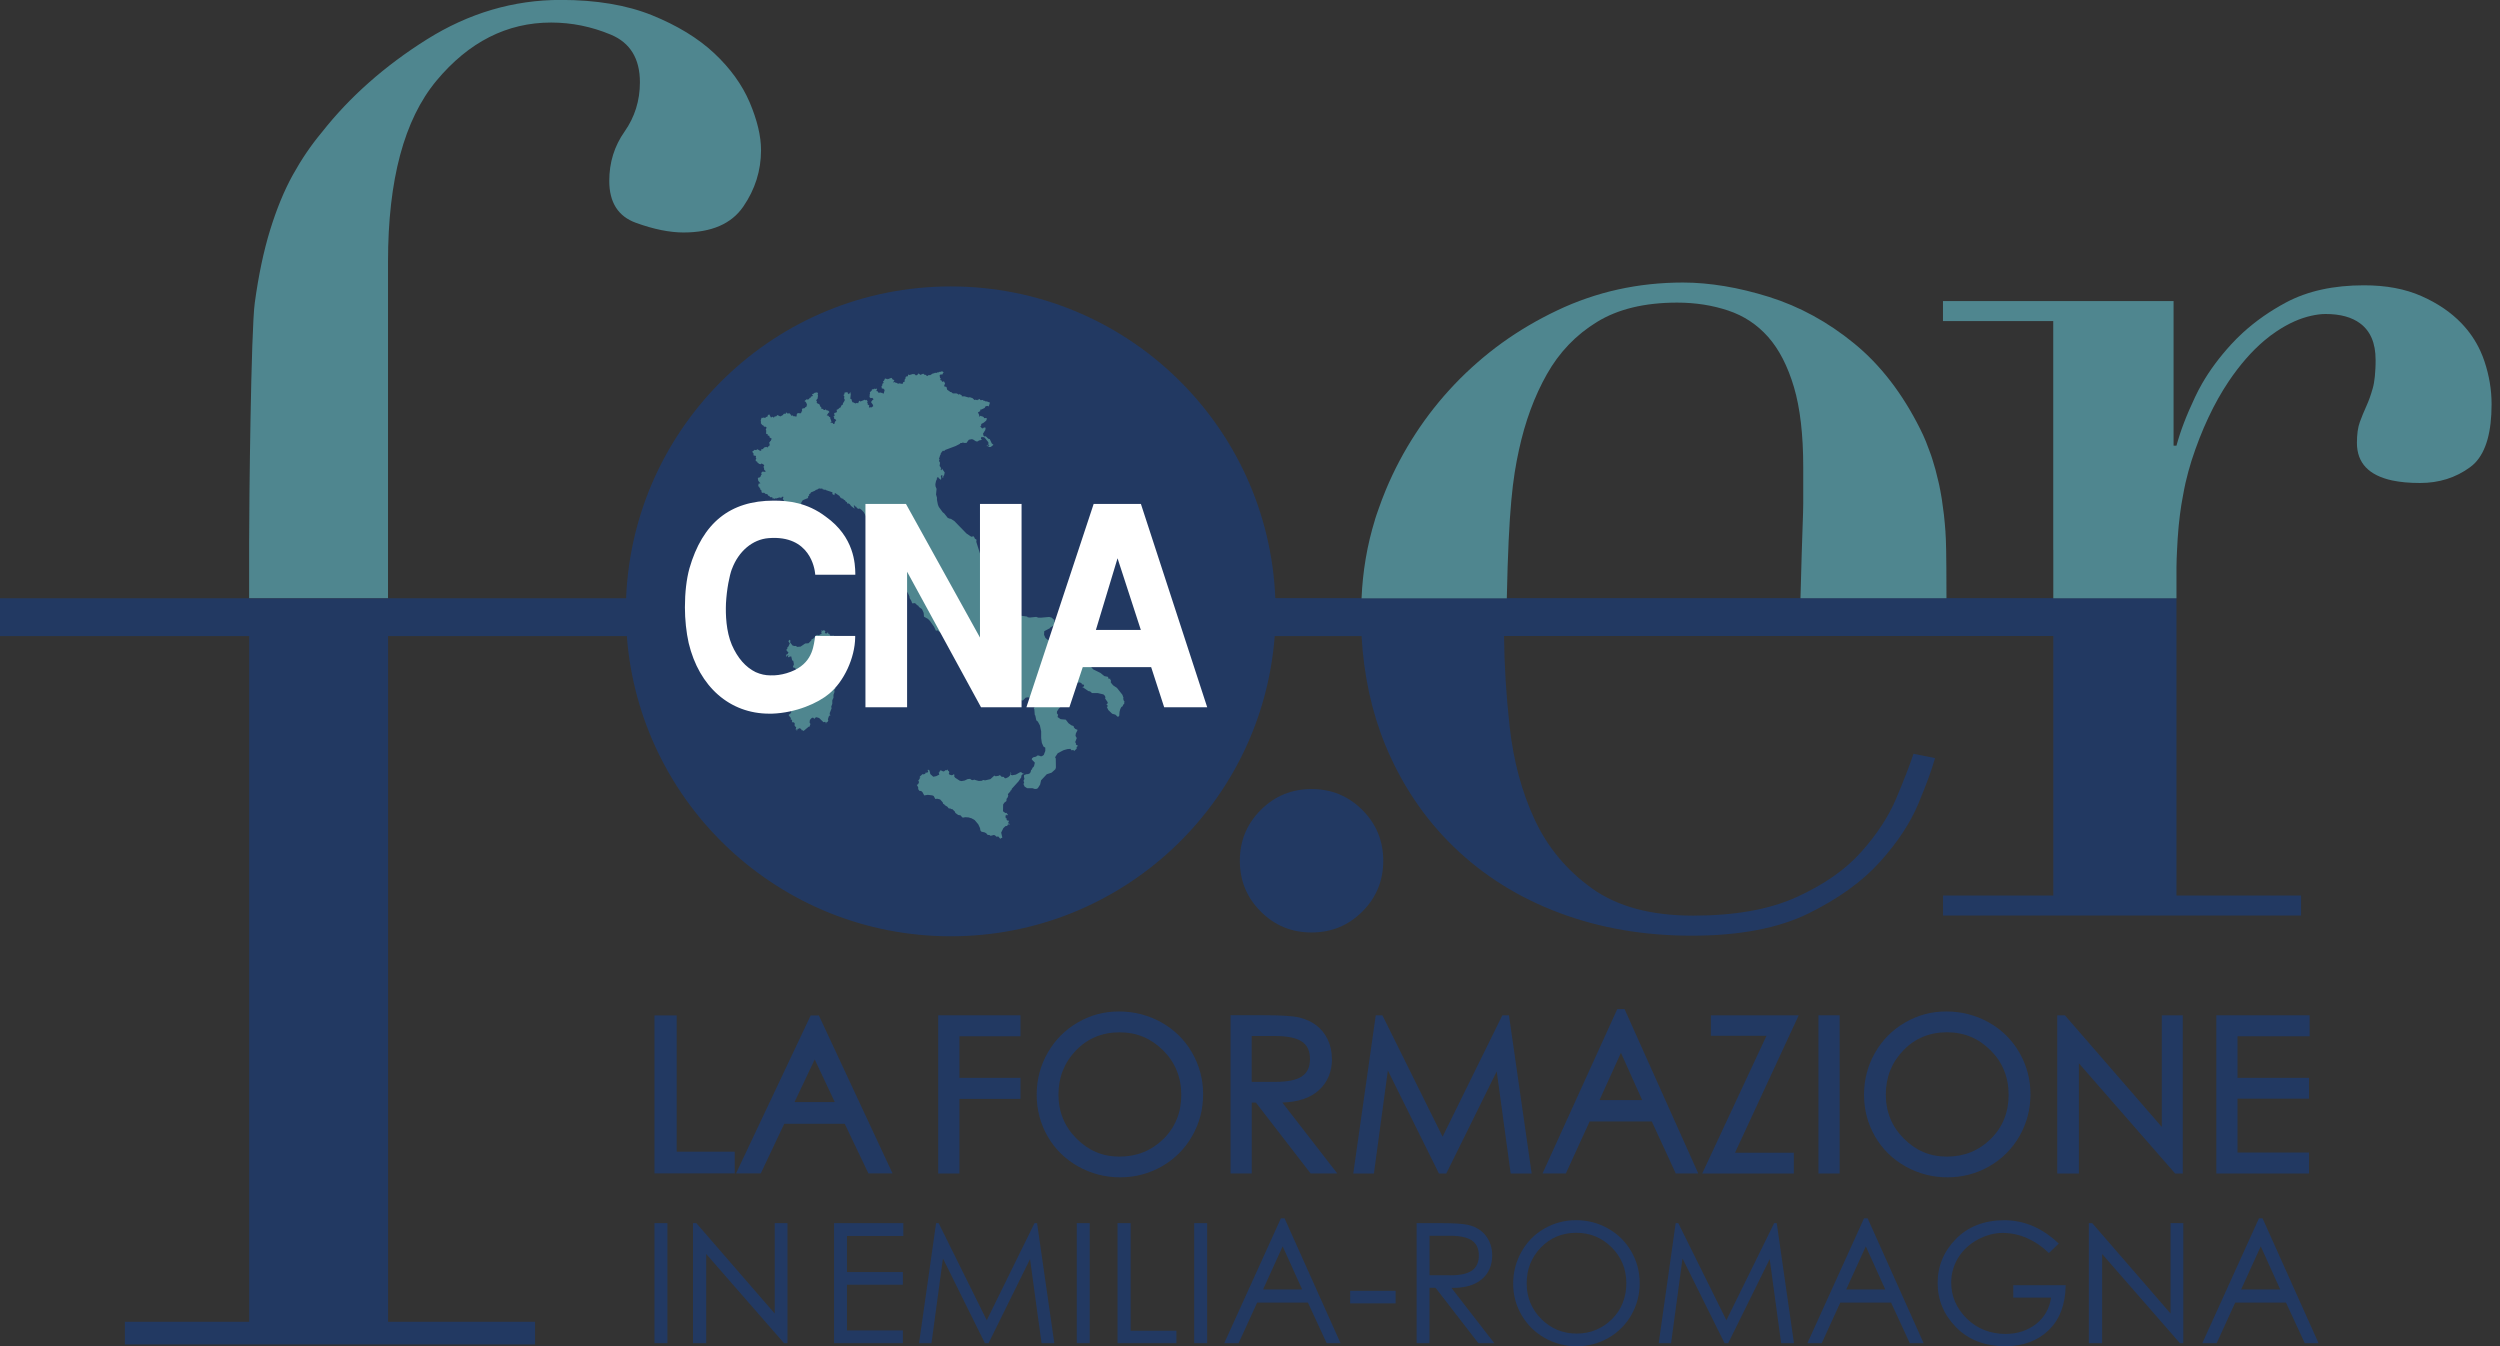 <svg width="208" height="112" viewBox="0 0 208 112" fill="none" xmlns="http://www.w3.org/2000/svg">
<rect x="0" y="0" width="208" height="112" fill="#333333" stroke="none"/>
<g clip-path="url(#clip0_1666_6148)">
<path d="M106.105 49.776C105.53 35.353 93.664 23.831 79.098 23.831C64.533 23.831 52.667 35.353 52.092 49.776H0V52.918H20.734V109.974H10.389V111.857H44.517V109.974H32.288V52.918H52.152C53.203 66.892 64.862 77.899 79.104 77.899C93.346 77.899 105.005 66.887 106.056 52.918H113.281C113.467 56.186 114.118 59.196 115.24 61.944C116.592 65.239 118.497 68.08 120.96 70.466C123.423 72.847 126.341 74.675 129.718 75.945C133.095 77.215 136.768 77.85 140.742 77.85C144.715 77.85 147.95 77.232 150.452 76.005C152.953 74.774 154.94 73.345 156.407 71.714C157.874 70.089 158.947 68.457 159.625 66.826C160.299 65.201 160.758 63.947 160.994 63.072L159.204 62.716C158.887 63.668 158.41 64.9 157.775 66.41C157.14 67.921 156.166 69.41 154.858 70.877C153.55 72.349 151.76 73.597 149.494 74.632C147.228 75.666 144.349 76.181 140.857 76.181C137.364 76.181 134.562 75.425 132.455 73.915C130.347 72.404 128.76 70.499 127.687 68.195C126.614 65.89 125.919 63.307 125.602 60.45C125.312 57.839 125.158 55.332 125.137 52.913H170.835V74.506H161.662V76.175H191.449V74.506H181.082V49.765H106.105V49.776Z" fill="#223962"/>
<path d="M109.121 77.582C110.768 77.582 112.181 77.007 113.346 75.841C114.512 74.675 115.087 73.269 115.087 71.616C115.087 69.963 114.512 68.556 113.346 67.39C112.181 66.224 110.774 65.649 109.121 65.649C107.468 65.649 106.061 66.224 104.895 67.39C103.729 68.556 103.155 69.963 103.155 71.616C103.155 73.269 103.729 74.675 104.895 75.841C106.061 77.007 107.468 77.582 109.121 77.582Z" fill="#223962"/>
<path d="M69.394 111.754H75.119V110.692H70.466V106.888H75.119V105.837H70.466V102.832H75.157V101.765H69.394V111.754Z" fill="#223962"/>
<path d="M86.285 101.765H86.072L82.098 109.844L78.108 101.792L78.097 101.765H77.883L76.471 111.71L76.46 111.754H77.5L78.452 104.704L81.933 111.732L81.945 111.754H82.246L85.699 104.759L86.657 111.754H87.719L86.29 101.803L86.285 101.765Z" fill="#223962"/>
<path d="M90.664 101.765H89.586V111.754H90.664V101.765Z" fill="#223962"/>
<path d="M94.069 101.765H92.979V111.754H97.878V110.719H94.069V101.765Z" fill="#223962"/>
<path d="M100.434 101.765H99.356V111.754H100.434V101.765Z" fill="#223962"/>
<path d="M55.529 101.765H54.451V111.754H55.529V101.765Z" fill="#223962"/>
<path d="M106.871 101.365H106.57L101.857 111.754H103.05L104.594 108.376H108.82L110.369 111.732L110.38 111.754H111.534L106.887 101.392L106.876 101.365H106.871ZM105.087 107.282L106.718 103.696L108.338 107.282H105.087Z" fill="#223962"/>
<path d="M116.116 107.396H112.334V108.441H116.116V107.396Z" fill="#223962"/>
<path d="M120.905 107.151C121.896 107.151 122.684 106.921 123.243 106.466C123.85 105.979 124.151 105.295 124.151 104.441C124.151 104.014 124.069 103.62 123.899 103.264C123.73 102.909 123.494 102.619 123.204 102.394C122.914 102.17 122.558 102.005 122.148 101.912C121.737 101.814 120.977 101.765 119.876 101.765H117.862V111.754H118.935V107.145H119.438L122.985 111.737L122.996 111.754H124.326L120.758 107.151C120.807 107.151 120.851 107.151 120.9 107.151H120.905ZM120.61 106.1H118.94V102.816H120.654C121.469 102.816 122.077 102.947 122.465 103.21C122.848 103.467 123.04 103.888 123.04 104.458C123.04 105.027 122.843 105.454 122.46 105.717C122.082 105.974 121.486 106.105 120.692 106.105C120.665 106.105 120.643 106.105 120.615 106.105L120.61 106.1Z" fill="#223962"/>
<path d="M133.784 102.208C132.969 101.748 132.077 101.518 131.13 101.518C130.183 101.518 129.296 101.753 128.497 102.213C127.692 102.673 127.052 103.319 126.592 104.134C126.132 104.945 125.897 105.842 125.897 106.806C125.897 107.769 126.132 108.617 126.598 109.422C127.063 110.221 127.709 110.861 128.524 111.321C129.334 111.776 130.227 112.011 131.174 112.011C132.12 112.011 133.007 111.776 133.817 111.316C134.622 110.856 135.268 110.21 135.728 109.405C136.187 108.595 136.423 107.709 136.423 106.762C136.423 105.815 136.187 104.928 135.722 104.118C135.251 103.308 134.605 102.668 133.79 102.213L133.784 102.208ZM134.096 109.767C133.297 110.555 132.307 110.954 131.168 110.954C130.03 110.954 129.039 110.544 128.234 109.739C127.43 108.935 127.019 107.933 127.019 106.767C127.019 105.601 127.419 104.6 128.201 103.79C128.984 102.98 129.975 102.569 131.146 102.569C132.318 102.569 133.281 102.98 134.091 103.784C134.901 104.589 135.312 105.596 135.312 106.762C135.312 107.928 134.907 108.979 134.102 109.767H134.096Z" fill="#223962"/>
<path d="M147.824 101.765H147.611L143.637 109.844L139.647 101.792L139.63 101.765H139.417L138.01 111.71L137.999 111.754H139.034L139.986 104.704L143.473 111.732L143.484 111.754H143.785L147.239 104.759L148.186 111.721L148.191 111.754H149.258L147.83 101.803L147.824 101.765Z" fill="#223962"/>
<path d="M155.389 101.365H155.088L150.402 111.693L150.375 111.754H151.568L153.112 108.376H157.337L158.886 111.732L158.897 111.754H160.047L155.4 101.392L155.389 101.365ZM153.604 107.282L155.235 103.696L156.856 107.282H153.604Z" fill="#223962"/>
<path d="M167.502 107.96H170.654C170.512 108.88 170.091 109.619 169.401 110.155C168.7 110.703 167.846 110.982 166.867 110.982C165.58 110.982 164.491 110.549 163.632 109.701C162.772 108.853 162.34 107.845 162.34 106.701C162.34 105.968 162.537 105.278 162.92 104.649C163.303 104.019 163.851 103.51 164.54 103.138C165.23 102.766 165.931 102.58 166.62 102.58C167.31 102.58 167.989 102.722 168.64 103.007C169.291 103.291 169.899 103.702 170.441 104.227L170.468 104.255L171.256 103.494L171.289 103.467L171.256 103.439C169.921 102.169 168.405 101.523 166.757 101.523C165.11 101.523 163.758 102.043 162.74 103.072C161.727 104.101 161.212 105.333 161.212 106.745C161.212 108.157 161.727 109.394 162.751 110.434C163.769 111.474 165.148 112.005 166.845 112.005C168.323 112.005 169.532 111.556 170.446 110.675C171.36 109.794 171.837 108.546 171.864 106.97V106.926H167.507V107.96H167.502Z" fill="#223962"/>
<path d="M180.589 109.285L174.086 101.781L174.07 101.765H173.791V111.754H174.896V104.332L181.361 111.743L181.372 111.754H181.651V101.765H180.589V109.285Z" fill="#223962"/>
<path d="M64.456 109.285L57.948 101.781L57.937 101.765H57.658V111.754H58.758V104.332L65.223 111.743L65.239 111.754H65.518V101.765H64.456V109.285Z" fill="#223962"/>
<path d="M188.246 101.365H187.945L183.26 111.693L183.233 111.754H184.426L185.969 108.376H190.195L191.744 111.732L191.755 111.754H192.904L188.257 101.392L188.246 101.365ZM186.462 107.282L188.093 103.696L189.713 107.282H186.462Z" fill="#223962"/>
<path d="M84.905 86.219V84.473H78.058V97.637H79.826V91.425H84.905V89.678H79.826V86.219H84.905Z" fill="#223962"/>
<path d="M96.63 85.064C95.557 84.462 94.369 84.155 93.094 84.155C91.819 84.155 90.724 84.462 89.673 85.069C88.617 85.677 87.774 86.531 87.166 87.593C86.558 88.66 86.252 89.831 86.252 91.079C86.252 92.327 86.558 93.493 87.166 94.55C87.774 95.606 88.627 96.443 89.7 97.046C90.773 97.648 91.95 97.954 93.192 97.954C94.435 97.954 95.606 97.648 96.668 97.04C97.73 96.433 98.579 95.584 99.186 94.522C99.794 93.46 100.1 92.294 100.1 91.046C100.1 89.799 99.788 88.633 99.175 87.571C98.562 86.509 97.703 85.666 96.63 85.064ZM96.794 94.763C95.803 95.737 94.577 96.23 93.149 96.23C91.72 96.23 90.56 95.726 89.564 94.73C88.567 93.734 88.064 92.502 88.064 91.068C88.064 89.634 88.551 88.397 89.52 87.396C90.483 86.394 91.704 85.89 93.143 85.89C94.583 85.89 95.77 86.394 96.772 87.39C97.774 88.386 98.283 89.634 98.283 91.096C98.283 92.557 97.779 93.794 96.794 94.769V94.763Z" fill="#223962"/>
<path d="M110.812 88.085C110.812 87.505 110.697 86.969 110.467 86.487C110.237 86.005 109.914 85.611 109.514 85.305C109.115 85.004 108.633 84.785 108.091 84.653C107.555 84.528 106.564 84.467 105.152 84.467H102.382V97.631H104.145V91.736H104.49L109.005 97.582L109.044 97.631H111.261L106.69 91.731C107.971 91.692 108.978 91.364 109.684 90.746C110.44 90.083 110.823 89.186 110.823 88.085H110.812ZM108.31 89.563C107.84 89.87 107.09 90.012 106.083 90.012H104.139V86.197H106.132C107.123 86.197 107.861 86.356 108.321 86.662C108.77 86.963 108.989 87.439 108.989 88.113C108.989 88.786 108.765 89.262 108.305 89.563H108.31Z" fill="#223962"/>
<path d="M115.015 84.473H114.463L112.612 97.495L112.591 97.637H114.309L115.47 89.066L119.684 97.566L119.717 97.637H120.33L124.528 89.137L125.672 97.528L125.689 97.637H127.435L125.546 84.473H124.994L120.024 94.572L115.048 84.539L115.015 84.473Z" fill="#223962"/>
<path d="M135.174 83.959H134.556L128.338 97.631H130.281L132.257 93.307H137.43L139.422 97.631H141.294L135.196 84.03L135.164 83.959H135.174ZM133.078 91.528L134.862 87.593L136.63 91.528H133.073H133.078Z" fill="#223962"/>
<path d="M149.247 97.637V95.907H144.354L149.652 84.473H142.345V86.181H146.97L141.622 97.637H149.247Z" fill="#223962"/>
<path d="M153.057 84.473H151.294V97.637H153.057V84.473Z" fill="#223962"/>
<path d="M158.536 97.046C159.609 97.648 160.785 97.954 162.028 97.954C163.27 97.954 164.442 97.648 165.504 97.04C166.565 96.433 167.414 95.584 168.021 94.522C168.629 93.46 168.935 92.294 168.935 91.046C168.935 89.799 168.623 88.633 168.01 87.571C167.397 86.509 166.543 85.666 165.465 85.064C164.392 84.462 163.205 84.155 161.929 84.155C160.654 84.155 159.565 84.462 158.508 85.069C157.452 85.677 156.609 86.525 156.001 87.593C155.394 88.66 155.087 89.831 155.087 91.079C155.087 92.327 155.394 93.493 156.001 94.55C156.609 95.606 157.463 96.443 158.536 97.046ZM158.361 87.39C159.324 86.388 160.544 85.885 161.984 85.885C163.424 85.885 164.611 86.388 165.613 87.385C166.615 88.381 167.118 89.629 167.118 91.09C167.118 92.552 166.615 93.789 165.629 94.763C164.639 95.737 163.413 96.23 161.984 96.23C160.555 96.23 159.395 95.726 158.399 94.73C157.403 93.734 156.899 92.502 156.899 91.068C156.899 89.634 157.386 88.397 158.355 87.396L158.361 87.39Z" fill="#223962"/>
<path d="M172.964 88.469L180.934 97.593L180.972 97.637H181.607V84.473H179.861V93.762L171.837 84.517L171.798 84.473H171.163V97.637H172.964V88.469Z" fill="#223962"/>
<path d="M192.16 86.219V84.473H184.398V97.637H192.11V95.891H186.161V91.408H192.11V89.678H186.161V86.219H192.16Z" fill="#223962"/>
<path d="M56.301 95.82V84.484H54.451V97.626H61.129V95.82H56.301Z" fill="#223962"/>
<path d="M68.135 84.484H67.45L61.238 97.626H63.296L65.25 93.499H70.28L72.251 97.626H74.259L68.129 84.484H68.135ZM69.454 91.693H66.104L67.784 88.146L69.454 91.693Z" fill="#223962"/>
<path d="M125.366 49.775C125.525 42.298 125.859 39.813 126.373 37.454C126.888 35.073 127.665 32.966 128.7 31.137C129.729 29.309 131.119 27.859 132.871 26.786C134.617 25.713 136.844 25.177 139.543 25.177C141.053 25.177 142.46 25.396 143.774 25.834C145.088 26.271 146.199 27.005 147.113 28.039C148.027 29.074 148.738 30.464 149.258 32.21C149.773 33.956 150.03 36.184 150.03 38.883V41.86C150.03 42.802 149.953 43.831 149.8 49.77H161.946C161.941 45.648 161.908 44.964 161.864 44.301C161.864 44.29 161.864 44.274 161.864 44.263C161.831 43.809 161.793 43.36 161.744 42.922C161.744 42.884 161.733 42.851 161.733 42.813C161.683 42.397 161.629 41.992 161.568 41.592C161.557 41.526 161.546 41.461 161.536 41.395C161.475 41.028 161.41 40.661 161.333 40.311C161.311 40.207 161.284 40.114 161.262 40.01C161.191 39.693 161.114 39.381 161.032 39.08C160.994 38.937 160.944 38.795 160.906 38.653C160.829 38.395 160.758 38.138 160.671 37.892C160.6 37.689 160.523 37.492 160.446 37.29C160.381 37.109 160.315 36.928 160.244 36.753C160.091 36.381 159.926 36.014 159.746 35.664C158.273 32.725 156.451 30.36 154.267 28.576C152.083 26.786 149.718 25.5 147.178 24.701C145.909 24.306 144.677 24.005 143.484 23.808C142.291 23.611 141.141 23.507 140.03 23.507C138.163 23.507 136.357 23.699 134.606 24.087C133.73 24.279 132.871 24.525 132.028 24.816C131.185 25.106 130.353 25.445 129.543 25.834C128.727 26.222 127.939 26.638 127.178 27.087C125.651 27.985 124.233 29.008 122.92 30.158C122.263 30.732 121.628 31.334 121.026 31.969C119.816 33.239 118.732 34.608 117.78 36.069C116.827 37.531 116.001 39.08 115.311 40.733C115.076 41.291 114.868 41.855 114.671 42.419C114.578 42.687 114.479 42.955 114.397 43.229C114.397 43.229 114.397 43.239 114.397 43.245C113.735 45.385 113.374 47.564 113.281 49.78H125.388L125.366 49.775Z" fill="#4F868F"/>
<path d="M170.835 45.752V49.775H181.082V47.224C181.082 46.721 181.109 46.239 181.131 45.752C181.158 45.106 181.202 44.477 181.257 43.864C181.268 43.77 181.273 43.683 181.284 43.595C181.339 43.053 181.405 42.523 181.487 42.003C181.525 41.767 181.569 41.537 181.613 41.302C181.684 40.919 181.75 40.53 181.837 40.163C181.985 39.539 182.144 38.932 182.33 38.346C182.746 37.054 183.211 35.861 183.731 34.756C184.246 33.655 184.815 32.643 185.428 31.729C186.353 30.36 187.333 29.233 188.367 28.357C188.712 28.061 189.062 27.799 189.424 27.558C190.42 26.895 191.378 26.474 192.297 26.272C192.697 26.184 193.091 26.124 193.479 26.124C194.727 26.124 195.674 26.392 196.364 26.907C197.212 27.536 197.65 28.538 197.65 29.939C197.65 30.196 197.65 30.442 197.634 30.667C197.612 31.121 197.574 31.521 197.513 31.86C197.486 32.03 197.448 32.183 197.409 32.32C197.327 32.599 197.245 32.862 197.158 33.108C197.07 33.354 196.972 33.59 196.873 33.809C196.676 34.246 196.495 34.684 196.337 35.117C196.178 35.555 196.096 36.129 196.096 36.846C196.096 38.516 197.081 39.556 199.046 39.977C199.703 40.114 200.464 40.185 201.339 40.185C201.739 40.185 202.122 40.158 202.494 40.103C203.239 39.994 203.934 39.775 204.58 39.446C204.903 39.282 205.215 39.091 205.51 38.872C205.658 38.762 205.8 38.642 205.932 38.505C206.846 37.547 207.3 35.927 207.3 33.628C207.3 32.435 207.103 31.247 206.704 30.054C206.605 29.758 206.49 29.468 206.359 29.183C205.97 28.341 205.45 27.58 204.793 26.895C203.917 25.982 202.806 25.226 201.454 24.63C200.102 24.033 198.515 23.737 196.687 23.737C194.142 23.737 191.98 24.213 190.195 25.166C188.854 25.883 187.661 26.72 186.61 27.678C186.26 27.996 185.926 28.33 185.608 28.68C184.656 29.725 183.857 30.798 183.216 31.909C183.003 32.282 182.806 32.654 182.631 33.031C182.275 33.787 181.963 34.504 181.706 35.177C181.449 35.85 181.241 36.485 181.082 37.082H180.841V25.046H161.656V26.715H170.83V45.741L170.835 45.752Z" fill="#4F868F"/>
<path d="M32.283 49.775V21.762C32.283 14.958 33.63 9.939 36.312 6.715C38.999 3.491 42.179 1.876 45.852 1.876C47.554 1.876 49.213 2.21 50.822 2.883C52.431 3.556 53.241 4.876 53.241 6.846C53.241 8.368 52.814 9.736 51.966 10.946C51.112 12.155 50.691 13.524 50.691 15.046C50.691 16.841 51.429 18.001 52.907 18.538C54.385 19.074 55.704 19.342 56.87 19.342C59.197 19.342 60.855 18.625 61.84 17.191C62.825 15.757 63.318 14.192 63.318 12.489C63.318 11.329 63.001 10.004 62.377 8.526C61.747 7.049 60.762 5.686 59.421 4.427C58.08 3.173 56.35 2.122 54.248 1.268C52.141 0.42 49.612 -0.007 46.657 -0.007C42.716 -0.007 38.999 1.093 35.507 3.283C32.015 5.478 29.103 8.05 26.777 11.006C25.879 12.079 25.074 13.267 24.357 14.564C23.64 15.861 23.016 17.383 22.474 19.134C21.938 20.88 21.511 22.895 21.199 25.183C20.881 27.465 20.728 41.975 20.728 45.112V49.764H32.283V49.775Z" fill="#4F868F"/>
<path d="M85.245 64.385L85.098 64.412L85.01 64.472L84.955 64.62H84.999L84.747 65.003L84.172 65.638L84.162 65.726L84.069 65.781V65.83L83.882 66.043L83.855 66.103L83.888 66.197L83.817 66.383L83.746 66.459L83.735 66.645L83.554 66.788L83.461 66.936L83.45 67.499L83.62 67.625L83.696 67.653L83.735 67.62L83.861 67.8L83.828 67.839L83.778 67.8L83.762 67.888L83.746 67.784L83.685 67.8L83.653 67.97L83.696 68.101L83.773 68.085L83.8 68.134L83.762 68.112L83.74 68.14L83.767 68.227L83.839 68.276H83.932L83.926 68.441L83.871 68.413L83.861 68.495L83.893 68.523L83.948 68.495L84.014 68.632L83.921 68.583L83.85 68.605L83.8 68.714L83.653 68.736L83.483 68.895L83.297 69.273L83.39 69.672L83.362 69.733L83.324 69.705L83.22 69.787L83.061 69.596L82.897 69.612L82.788 69.503L82.689 69.47L82.421 69.541L82.323 69.475L82.175 69.464L82.043 69.317L81.912 69.251L81.655 69.196L81.567 69.087L81.54 68.9L81.392 68.583L81.096 68.233L80.839 68.085L80.582 68.008L80.303 67.992L80.128 68.025L80.051 67.997L79.92 67.839L79.722 67.806L79.487 67.636L79.443 67.521L79.219 67.308L79.137 67.324L79.099 67.275L78.934 67.258L78.819 67.116L78.611 66.99L78.546 66.903L78.48 66.892L78.436 66.76L78.217 66.514L77.977 66.454L77.818 66.476L77.681 66.224L77.561 66.175L77.188 66.131L76.898 66.18L76.739 65.89L76.63 65.808H76.504L76.395 65.66V65.507L76.28 65.299L76.389 65.25L76.466 65.064L76.4 64.943L76.52 64.795V64.686L76.586 64.664L76.515 64.571L76.597 64.555L76.75 64.407L76.838 64.429L76.936 64.396L77.008 64.335V64.275L77.144 64.292L77.227 64.193L77.177 64.073L77.227 64.018L77.243 64.067H77.325V64.16L77.38 64.221L77.369 64.308L77.418 64.418L77.648 64.626L77.894 64.576L78.152 64.445L78.097 64.264H78.152L78.19 64.193L78.174 64.155L78.267 64.089L78.486 64.188L78.6 64.149L78.628 64.078L78.721 64.1L78.841 64.024L78.869 64.117L78.962 64.182L78.978 64.297L78.934 64.357L78.984 64.439L79.153 64.5L79.274 64.478L79.328 64.423L79.405 64.451L79.394 64.609L79.471 64.708L79.848 64.954L79.996 64.987L80.264 64.938L80.505 64.823L80.713 64.801L80.828 64.888L80.943 64.91L81.047 64.867L81.425 64.976L81.66 64.965L81.813 64.894L81.956 64.927L82.405 64.823L82.728 64.527L82.837 64.587L83.116 64.538L83.187 64.478L83.33 64.626L83.532 64.642L83.57 64.73L83.674 64.757L83.888 64.659L84.019 64.533L84.096 64.368L84.058 64.27H84.101L84.134 64.352L84.096 64.461L84.211 64.505L84.523 64.445L84.873 64.248H84.966L85.087 64.347L85.229 64.396L85.245 64.385ZM69.886 55.014L69.793 54.916L69.772 54.779L69.815 54.647L69.717 54.505L69.739 54.363L69.624 54.226L69.635 54.16L69.684 54.138L69.657 54.094L69.684 54.045L69.733 54.067L69.777 54.04L69.673 53.952L69.58 53.963L69.613 53.892L69.498 53.821L69.585 53.728L69.52 53.711L69.432 53.815L69.383 53.75L69.405 53.728L69.361 53.706L69.246 53.695L69.202 53.668L69.252 53.651L69.394 53.684L69.383 53.635L69.46 53.547L69.432 53.487L69.509 53.427L69.618 53.492L69.657 53.454L69.476 53.339L69.449 53.377L69.427 53.361V53.405L69.356 53.394L69.394 53.279L69.295 53.301L69.279 53.372H69.235L69.29 53.213L69.334 53.191L69.323 53.115L69.345 53.098L69.372 53.137L69.432 53.06L69.421 53H69.35L69.372 52.934H69.323L69.356 52.912L69.312 52.841L69.29 52.901L69.159 52.885L69.169 52.945L69.082 53.06L69.104 52.907L69.06 52.83L68.994 52.814L69.049 52.748L68.945 52.737L68.918 52.726L68.896 52.628H68.83L68.808 52.699H68.677L68.628 52.633L68.677 52.535L68.551 52.414L68.447 52.502V52.452L68.37 52.485L68.316 52.441L68.305 52.491L68.37 52.507L68.327 52.622L68.359 52.726L68.31 52.77H68.223L68.184 52.836L68.042 52.852L68.009 52.808L67.916 52.846L67.675 53.126L67.505 53.213V53.284L67.265 53.52L66.996 53.536L66.608 53.799L66.318 53.821L66.219 53.739L66.099 53.75L65.94 53.706L65.738 53.454L65.765 53.301L65.677 53.23L65.595 53.35L65.71 53.536L65.59 53.799L65.513 53.854V53.958L65.415 54.073L65.519 54.215L65.601 54.259L65.53 54.423L65.415 54.467V54.626L65.448 54.636L65.557 54.494L65.612 54.56L65.568 54.582V54.675L65.672 54.68L65.683 54.631L65.831 54.614L65.907 54.943L66 54.987L66.055 55.277L65.978 55.452V55.529L66.088 55.545L66.186 55.616L66.241 55.742L66.137 56.125L66.208 56.393L66.197 56.475L66.093 56.574L65.978 56.601L65.957 56.563L65.885 56.618L65.978 56.684L65.913 56.837V57.078L66.017 57.198L66.126 57.099L66.252 57.116L66.323 57.269L66.285 57.494L66.186 57.636L66.159 57.745H66.115L66.033 57.576L65.995 57.62L66.006 57.8L65.973 57.882L66 57.942L65.968 58.046L66.017 58.167L65.951 58.358L65.749 58.61L65.732 58.665L65.809 58.725V58.791L65.688 58.95L65.727 58.988V59.081L65.803 59.114L65.831 59.262L65.798 59.333L65.628 59.47V59.524L65.798 59.738L65.787 59.891L65.847 59.864L65.88 59.897L65.913 59.984L65.88 60.083L66.033 60.099L66.115 60.159V60.389L66.247 60.52L66.192 60.696H66.301L66.279 60.805L66.329 60.794L66.307 60.723L66.367 60.696L66.356 60.641L66.504 60.619L66.515 60.564L66.657 60.663L66.717 60.778L66.756 60.734L66.805 60.805H66.871L67.276 60.466L67.314 60.449L67.341 60.482L67.429 60.236L67.358 60.121L67.38 59.902L67.527 59.743L67.642 59.699L67.768 59.82L67.801 59.732L67.921 59.672L68.151 59.738L68.513 60.088L68.644 60.055L68.693 60.077V60.154L68.737 60.203V60.132L68.792 60.077H68.847L68.918 59.929L68.879 59.858L68.951 59.617L69.016 59.535L69.104 59.513L69.033 59.442V59.327L69.186 58.939L69.159 58.791L69.246 58.561V58.265L69.345 58.057V57.806L69.432 57.565L69.405 57.395L69.509 57.302V57.264L69.438 57.242V57.127L69.591 56.826V56.738L69.492 56.667L69.394 56.514L69.339 56.295L69.356 56.114L69.553 55.835L69.777 55.671L69.985 55.195L69.903 55.135V55.036L69.886 55.014ZM93.521 58.468L93.543 58.556L93.445 58.632L93.406 58.758L93.297 58.824L93.209 58.988L93.144 59.229L93.122 59.546L93.056 59.623L92.99 59.634L92.799 59.459L92.531 59.382L92.213 59.075L92.087 58.813L92.153 58.791V58.687L92.043 58.621L92.131 58.566L92.164 58.435L91.945 58.112L91.972 58.014L91.929 57.893L91.803 57.773L91.326 57.663H90.856L90.697 57.526L90.555 57.499L90.117 57.198H90.057L90.079 57.149L90.183 57.11L90.199 57.034L90.133 56.941H90.013L89.991 56.848L89.843 56.777L89.635 56.793L89.444 56.881L89.241 57.034L89.115 57.209L89.082 57.105L89.115 57.203L88.88 57.488L88.579 58.019L88.453 58.096L88.343 58.216L88.316 58.353L88.365 58.665L88.097 58.955L87.944 59.19L87.933 59.344L88.031 59.475L87.988 59.656L88.245 59.836L88.672 59.875L88.902 60.176L89.137 60.345L89.318 60.406L89.35 60.52L89.454 60.641L89.657 60.728L89.509 61.029L89.482 61.227L89.586 61.407L89.454 61.747L89.526 61.85L89.504 61.9L89.537 61.965L89.695 62.053L89.575 62.146V62.294L89.356 62.491L89.345 62.431L89.274 62.398L89.159 62.431L89.055 62.305L88.803 62.327L88.491 62.414L88.004 62.666L87.785 63L87.84 63.115L87.851 63.848L87.812 63.996L87.49 64.286L87.09 64.418L86.619 64.921L86.537 65.277L86.384 65.523L86.285 65.627L86.105 65.644L85.897 65.578H85.459L85.245 65.441L85.147 65.217L85.213 65.14L85.158 64.954L85.234 64.806L85.191 64.62L85.207 64.478L85.431 64.407H85.53L85.672 64.347L85.749 64.237L85.787 64.067L85.853 64.018L85.908 63.876L85.99 63.81L86.039 63.712L86.099 63.454L85.837 63.181L85.869 63.088L85.973 63.005L86.203 62.951L86.302 62.863H86.433L86.608 62.929L86.701 62.907L86.838 62.814L86.969 62.48V62.206L86.816 62.113L86.679 61.801L86.625 61.407V60.849L86.521 60.356L86.351 60.039L86.22 59.929L86.138 59.53L86.094 59.486L86.055 59.015L86.012 58.922L86.083 58.824L85.995 58.599L85.913 58.402L85.809 58.293V58.216L85.722 58.156L85.683 58.046L85.535 58.014L85.338 58.046L85.092 58.287L84.912 58.243L84.813 58.129L84.692 58.15V58.118L84.731 58.085L84.704 57.964L84.539 57.784L84.463 57.767L84.342 57.598L84.09 57.581L83.965 57.395L83.773 57.318L83.746 57.258L83.855 57.187L83.877 56.974L84.025 56.903L84.036 56.744L83.767 56.049L83.505 55.726L83.357 55.737L83.275 55.846L83.1 55.78L82.947 55.895L82.821 55.906L82.695 55.824L82.251 55.994L82.311 55.78L82.481 55.758L82.509 55.682L82.711 55.567L82.667 55.392L82.509 55.326L82.339 55.102L82.202 54.992L82.054 55.041L81.945 55.162L81.868 55.145L81.912 55.129L81.879 55.074L81.704 55.009L81.644 55.047L81.677 55.195L81.562 55.145L81.578 54.905L81.534 54.691L81.408 54.456V54.445L81.288 54.297L81.233 54.034L81.069 53.711L80.91 53.525L80.768 53.405L80.702 53.432L80.56 53.361L80.396 53.438V53.514L80.44 53.553H80.33L79.876 53.235L79.651 53.164L79.558 53.208L79.438 53.191L79.279 53.23L79.088 53.383L78.962 53.361L78.836 52.989L78.655 52.764L78.475 52.644L78.299 52.611L78.256 52.639L78.015 52.447H77.922L77.911 52.491L77.867 52.469L77.714 52.146L77.374 51.664L77.194 51.484L76.876 51.309L76.849 50.991L76.707 50.673L76.46 50.504L76.4 50.394L76.269 50.334L76.241 50.269L76.121 50.181L75.891 50.197L75.82 49.984L75.678 49.76V49.661L75.579 49.426L75.475 49.25L75.207 48.993L74.95 48.845L74.512 48.709L74.451 48.654L74.304 48.681V48.758L74.249 48.78L74.233 48.845H74.134L74.068 48.747L73.986 48.714L73.975 48.577L74.03 48.517L74.074 48.566H74.194L74.254 48.462L74.282 48.298L74.205 48.101L74.112 48.112L74.074 47.953L74.019 47.893L74.035 47.844L73.822 47.734L73.789 47.532L73.68 47.4L73.45 47.285L73.269 47.253L73.116 47.132L73.22 47.077L73.242 46.886L73.297 46.82L73.269 46.738L73.182 46.661L73.017 46.568L72.864 46.541L72.662 46.557L72.634 46.651L72.514 46.601L72.497 46.388L72.591 46.355L72.678 46.032L72.689 45.435L72.64 45.277L72.536 45.145L72.459 44.85L72.404 44.839L72.355 44.664L72.224 44.549L72.158 44.313L72.185 44.187L72.12 43.771L72.158 43.728V43.514L72.098 43.043L71.862 42.611L71.66 42.398L71.55 42.332L71.682 42.206L71.704 42.135L71.682 42.2L71.55 42.326L71.468 42.304L71.403 42.348L71.255 42.217V42.168L71.189 42.162L71.091 42.047L71.02 42.086L71.08 42.179L71.063 42.211H71.102L71.041 42.277H71.096L71.069 42.332L71.041 42.277L70.801 42.091L70.708 41.954L70.582 41.877L70.516 41.916L70.456 41.773L70.352 41.719L70.308 41.626L70.198 41.577L70.155 41.494L70.029 41.478L69.963 41.396L69.925 41.418L69.848 41.264L69.492 41.024L69.432 41.073V41.204L69.241 41.1L69.273 41.007L69.241 40.953L68.682 40.766L68.65 40.706L68.617 40.728L68.633 40.766L68.398 40.684H68.463L68.414 40.657L68.288 40.641L68.299 40.668L68.19 40.635L68.075 40.668L67.987 40.739L67.889 40.75L67.807 40.827L67.478 40.963L67.434 41.013H67.473L67.303 41.144L67.341 41.199L67.226 41.325L67.237 41.434L66.794 41.615L66.674 41.79L66.646 41.965L66.466 42.14L66.449 42.217L66.482 42.294L66.241 42.43L66.186 42.518L66.061 42.534L65.825 42.666L65.584 42.693L65.502 42.753L65.42 42.721L65.234 42.808L65.141 42.786L65.053 42.863L64.807 42.786L64.736 42.835L64.681 42.819L64.588 42.534L64.599 42.452L64.643 42.403L64.774 42.376L64.807 42.206L65.048 42.102L65.097 42.014V41.899L65.212 41.861L65.234 41.768L65.245 41.691L65.13 41.505L65.19 41.341L65.059 41.325L65.004 41.423L64.851 41.385L64.566 41.478L64.484 41.451L64.462 41.516L64.38 41.462L64.282 41.489L64.254 41.368H64.079L63.992 41.248H63.92L63.849 41.122L63.783 41.095L63.729 41.117L63.575 40.996L63.433 41.007L63.367 40.958L63.346 40.788L63.247 40.723L63.264 40.668L63.181 40.58V40.509L63.083 40.46L63.116 40.236L63.269 40.219L63.094 40.011L63.05 39.814L63.116 39.726H63.203L63.269 39.666L63.329 39.502H63.379L63.335 39.371L63.379 39.283L63.45 39.234L63.691 39.267L63.674 39.163L63.581 39.097L63.565 38.922L63.515 38.856L63.587 38.73L63.548 38.664L63.362 38.56L63.285 38.626L63.16 38.593L63.006 38.468V38.418L62.869 38.353L62.891 38.243L62.864 38.221L62.93 38.145L62.864 38.024L62.902 37.997L62.891 37.931L62.7 37.893L62.683 37.69L62.634 37.674L62.596 37.553L62.727 37.482L62.755 37.428L62.924 37.449L63.001 37.373L63.209 37.482V37.515L63.335 37.488L63.346 37.367H63.488L63.515 37.296L63.652 37.192L63.718 37.209L63.789 37.176L63.838 37.241L63.964 37.11L64.002 37.121L64.041 36.984L63.986 36.803H64.041L64.068 36.716L64.139 36.683V36.606L64.221 36.513L64.03 36.393L64.008 36.262L63.866 36.229L63.888 36.141L63.74 36.087L63.751 35.818L63.707 35.764L63.783 35.566L63.696 35.501H63.559L63.537 35.419L63.411 35.358L63.291 35.194L63.318 35.134L63.291 34.975L63.362 34.762L63.428 34.751L63.477 34.789L63.521 34.729L63.614 34.767L63.696 34.751L63.729 34.696L63.855 34.663L63.882 34.554L63.997 34.472L64.145 34.74L64.287 34.669L64.38 34.756L64.457 34.647H64.572L64.681 34.532L64.922 34.647L65.168 34.516V34.461L65.245 34.412L65.36 34.444L65.387 34.335H65.469L65.497 34.401L65.705 34.39L65.749 34.472L65.814 34.505L65.842 34.609L65.929 34.554L66.055 34.652L66.121 34.62L66.23 34.669L66.274 34.636L66.296 34.444L66.383 34.368L66.602 34.39L66.668 34.33L66.679 34.247L66.745 34.209L66.717 34.094L66.756 33.99L66.958 33.957L66.996 33.886L67.1 33.842V33.76L67.15 33.706L67.09 33.525L67.018 33.421L66.931 33.372L67.112 33.218L67.188 33.246L67.308 33.207L67.358 33.109L67.462 33.071V32.999L67.599 32.956L67.631 32.879L67.555 32.835L67.604 32.775H67.659L67.774 32.682L67.987 32.644L68.064 32.731L68.025 32.808L68.058 32.917L68.02 33.169L67.905 33.295L67.976 33.432L67.938 33.492L68.009 33.563L68.168 33.629L68.266 33.848L68.343 33.886L68.321 33.941L68.354 34.017H68.453L68.551 34.111H68.639L68.71 34.045L68.748 34.121L68.814 34.16L68.879 34.138L68.994 34.253V34.313L68.934 34.34L68.781 34.565L68.907 34.576L69 34.691L69.076 34.713V34.8L69.18 35.068L69.076 35.2L69.202 35.161L69.312 35.211L69.29 35.26L69.416 35.276L69.471 35.085L69.585 34.975L69.547 34.964L69.509 34.877L69.399 34.839V34.718L69.334 34.674L69.443 34.592L69.399 34.412L69.432 34.357L69.596 34.313L69.635 34.231L69.602 34.1L69.733 34.045L69.859 33.924H69.914L70.04 33.684H70.116L70.133 33.558L70.275 33.333V33.224L70.226 33.153L70.253 32.983L70.171 32.868L70.248 32.813L70.27 32.66L70.51 32.627L70.538 32.726L70.631 32.802L70.708 32.682L70.79 32.649L70.773 32.726L70.735 32.737L70.784 32.77L70.746 33.175L70.844 33.218L70.883 33.383L70.954 33.487L70.981 33.47L71.178 33.569L71.299 33.514L71.392 33.563L71.485 33.339L71.594 33.404L71.961 33.251L72.005 33.311L72.081 33.262L72.191 33.383L72.142 33.492L72.196 33.53L72.18 33.645L72.328 33.738L72.289 33.87L72.35 33.919L72.41 33.881L72.497 33.903L72.656 33.788L72.607 33.645L72.481 33.476L72.492 33.399L72.552 33.366L72.585 33.273H72.651L72.667 33.185L72.618 33.169L72.601 33.103L72.432 33.12L72.328 33.021L72.371 32.945L72.344 32.885L72.388 32.726L72.366 32.644L72.53 32.49L72.547 32.375L72.618 32.403L72.787 32.332L72.853 32.37L72.924 32.31L72.946 32.375L72.974 32.408L72.919 32.479L72.93 32.54L73.039 32.567L73.056 32.649L73.171 32.687L73.209 32.638L73.324 32.693L73.384 32.671L73.477 32.759L73.532 32.715L73.603 32.447L73.488 32.326H73.368L73.34 32.135L73.428 32.041L73.395 31.943L73.521 31.861L73.466 31.719L73.548 31.68L73.641 31.467L73.696 31.522H73.844L73.822 31.565L74.156 31.439L74.227 31.489V31.543L74.386 31.625L74.408 31.669L74.304 31.801L74.375 31.817L74.462 31.779L74.528 31.866L74.594 31.845L74.72 31.932L74.813 31.894L75.092 31.943L75.152 31.795L75.278 31.741L75.256 31.609L75.344 31.478V31.379L75.398 31.314L75.47 31.33L75.535 31.286L75.552 31.182L75.617 31.166L75.661 31.204L75.979 31.111L76.022 31.144L76.083 31.122L76.203 31.237L76.307 31.204L76.427 31.067L76.575 31.193L76.811 31.089L76.925 31.182L77.051 31.193L77.09 31.27L77.144 31.292L77.249 31.21H77.396L77.621 31.067H77.708L77.79 31.012L77.911 31.034L77.971 30.98L78.07 30.996L78.135 30.925L78.19 30.952L78.376 30.892L78.431 30.919L78.518 31.002L78.453 31.04L78.414 31.155H78.256L78.179 31.221L78.206 31.428L78.283 31.516L78.206 31.615L78.327 31.647L78.392 31.779L78.469 31.73L78.562 31.757L78.633 31.932L78.568 32.025L78.557 32.145L78.748 32.195L78.803 32.425L79.06 32.6L79.005 32.616H79.027H79.06H79.137L79.279 32.731H79.575L79.684 32.775L79.728 32.835L79.821 32.791L79.914 32.835L80.013 32.879V32.956L80.04 32.977H80.259L80.582 33.071L80.686 33.049L80.905 33.12L81.085 33.284L81.178 33.251L81.31 33.3L81.376 33.235L81.447 33.246L81.458 33.197L81.551 33.229L81.54 33.273L81.589 33.295L81.797 33.273L81.83 33.355L81.95 33.344L81.978 33.399H82.109L82.366 33.498L82.262 33.815L82.164 33.771L82.005 33.799L81.917 33.946L81.644 34.072H81.562L81.551 34.209L81.365 34.308L81.48 34.559L81.441 34.647H81.54V34.598L81.638 34.609L81.688 34.652H81.764L81.846 34.707L81.874 34.789L82.043 34.778L82.115 34.828L82.049 34.997L81.846 35.167L81.638 35.276V35.397L81.556 35.474L81.704 35.638H81.791L81.868 35.561L82.005 35.588L81.978 35.775L81.786 36.081L81.83 36.256L81.895 36.311L82.021 36.3L82.219 36.497L82.35 36.541L82.514 36.891L82.656 37.011L82.421 37.192H82.306L82.18 37.11L82.098 37.121V37.072L82.142 37.055L82.284 37.11L82.355 37.066H82.279L82.262 36.979H82.207L82.18 36.946L82.251 36.902L82.224 36.787L81.923 36.409L81.791 36.36L81.731 36.377L81.704 36.333L81.627 36.404L81.611 36.492L81.698 36.574L81.512 36.645L81.469 36.628L81.348 36.727H81.217L80.954 36.563L80.856 36.541H80.839L80.609 36.585L80.44 36.809L80.39 36.776L80.445 36.815L80.412 36.853H80.15L80.155 36.809L80.106 36.787L80.073 36.858H79.914L79.859 36.929L79.509 37.11L78.633 37.438L78.546 37.537L78.458 37.488L78.343 37.619L78.256 37.761L78.245 37.816L78.288 37.838L78.228 37.855L78.119 38.194L78.19 38.221L78.13 38.276L78.152 38.413L78.212 38.495L78.174 38.774L78.245 38.845L78.316 39.015L78.288 38.993L78.245 39.042L78.288 39.075L78.338 39.048L78.321 39.108L78.349 39.119L78.382 39.102L78.365 39.009H78.392L78.6 39.316L78.546 39.551L78.486 39.6L78.475 39.754L78.392 39.715L78.42 39.562L78.365 39.535L78.316 39.551L78.267 39.639L78.31 39.699L78.283 39.809L78.321 39.847L78.36 39.825V39.863L78.288 39.852L78.278 39.929L78.163 39.819H78.13L78.075 39.721L78.015 39.699L77.911 39.814L77.982 39.792L77.878 40.017L77.823 40.279L77.834 40.46L77.922 40.673L77.878 41.144L77.955 41.407V41.587L78.031 41.976L78.108 42.173L78.431 42.617L78.557 42.715L78.847 43.082L78.989 43.147L79.115 43.169L79.394 43.344L80.407 44.384L80.79 44.642L80.899 44.664L80.949 44.587L81.053 44.685L81.107 44.811L81.25 44.91L81.228 45.08L81.709 46.612L81.759 47.05L81.835 47.367L82.24 47.685L82.777 49.261L83.04 49.491L83.078 49.617L83.258 49.82L83.269 49.891L83.549 50.11L83.817 50.23L83.806 50.487L83.975 50.63L83.997 50.652L84.276 50.827L84.539 50.898L84.731 51.144L84.895 51.221L85.448 51.297L85.508 51.358L85.678 51.38L86.214 51.325L86.389 51.391H86.608L87.293 51.33L87.495 51.385L87.741 51.604L87.698 51.681L87.752 51.812L87.741 51.894L87.714 51.998L87.637 52.064L87.375 52.212L87.353 52.266L86.882 52.513L86.865 52.814L86.981 53.076L87.156 53.224L87.637 53.492L87.785 53.629L88.201 53.826L88.628 54.133L89.142 54.341L89.225 54.423L89.318 54.434L89.34 54.478L89.389 54.461L89.4 54.5L89.613 54.614L89.969 54.762L90.456 55.14L90.631 55.392L90.735 55.447L90.96 55.693L91.567 55.994L91.879 56.251L92.175 56.311L92.224 56.415L92.197 56.459L92.388 56.481L92.367 56.536L92.443 56.645L92.405 56.749L92.514 56.908L92.629 57.034L92.93 57.231L93.385 57.806L93.472 58.052L93.45 58.145L93.516 58.342L93.587 58.397L93.56 58.419L93.521 58.468ZM86.291 58.386L86.247 58.331L86.291 58.38V58.386Z" fill="#4F868F"/>
<path d="M60.894 47.351C61.446 45.862 62.612 44.877 63.948 44.773C67.423 44.494 67.785 47.379 67.817 47.707L67.829 47.817H71.162V47.696C71.145 46.952 71.096 44.686 68.699 42.983C67.139 41.801 65.568 41.653 64.369 41.653C60.746 41.653 58.452 43.498 57.358 47.297C57.117 48.178 56.985 49.294 56.985 50.537C56.985 51.544 57.1 52.622 57.297 53.498C58.168 57.144 60.724 59.377 64.002 59.377C64.079 59.377 64.161 59.377 64.238 59.377C66.236 59.306 68.058 58.495 68.978 57.724C70.22 56.706 71.129 54.735 71.151 53.033V52.912H67.829L67.812 53.011C67.801 53.077 67.79 53.142 67.779 53.219C67.653 54.04 67.44 55.419 65.442 56.011C65.004 56.142 64.533 56.208 64.106 56.191C63.679 56.191 63.285 56.103 62.875 55.923C62.032 55.512 61.364 54.746 60.888 53.651C60.412 52.524 60.362 51.15 60.401 50.197C60.467 48.988 60.691 47.899 60.888 47.357L60.894 47.351Z" fill="white"/>
<path d="M94.923 41.927H90.993L85.448 58.687L85.399 58.846H88.973L90.084 55.507H95.777L96.86 58.846H100.44L94.923 41.927ZM94.917 52.409H91.179L92.98 46.448L94.917 52.409Z" fill="white"/>
<path d="M81.534 53.044L75.376 41.927H72.005V58.846H75.47V47.565L81.589 58.785L81.622 58.846H84.994V41.927H81.534V53.044Z" fill="white"/>
</g>
<defs>
<clipPath id="clip0_1666_6148">
<rect width="207.295" height="112" fill="white"/>
</clipPath>
</defs>
</svg>
